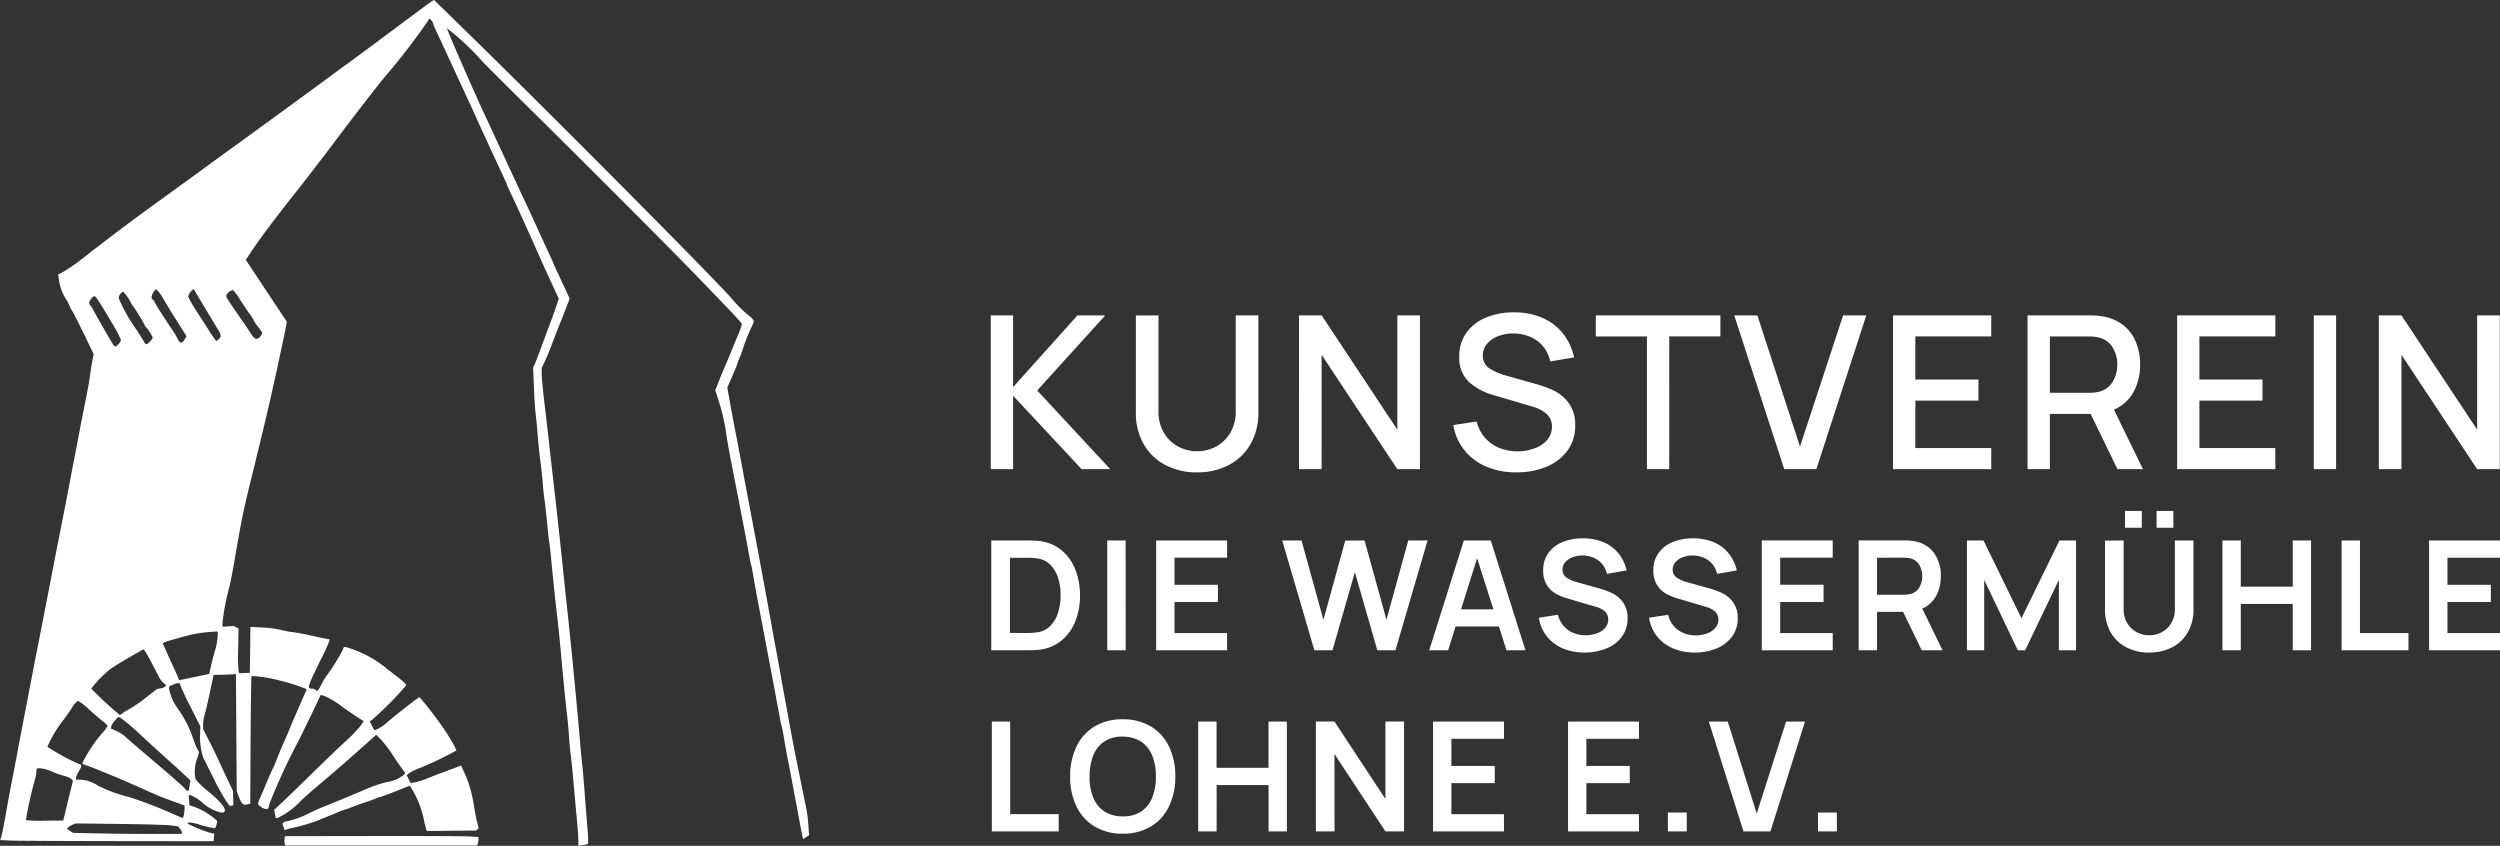 <?xml version="1.0" encoding="UTF-8" standalone="no"?>
<svg
   xmlns:dc="http://purl.org/dc/elements/1.1/"
   xmlns:cc="http://creativecommons.org/ns#"
   xmlns:rdf="http://www.w3.org/1999/02/22-rdf-syntax-ns#"
   xmlns:svg="http://www.w3.org/2000/svg"
   xmlns="http://www.w3.org/2000/svg"
   xmlns:sodipodi="http://sodipodi.sourceforge.net/DTD/sodipodi-0.dtd"
   xmlns:inkscape="http://www.inkscape.org/namespaces/inkscape"
   width="206.911"
   height="70"
   viewBox="0 0 206.911 70"
   version="1.1"
   id="svg9"
   sodipodi:docname="logo_white.svg"
   inkscape:version="1.0 (4035a4fb49, 2020-05-01)">
  <rect x="0" y="0" width="206.911" height="70" fill="#333333" stroke="none"/>
  <defs
     id="defs13" />
  <sodipodi:namedview
     inkscape:document-rotation="0"
     pagecolor="#ffffff"
     bordercolor="#666666"
     borderopacity="1"
     objecttolerance="10"
     gridtolerance="10"
     guidetolerance="10"
     inkscape:pageopacity="0"
     inkscape:pageshadow="2"
     inkscape:window-width="1920"
     inkscape:window-height="1018"
     id="namedview11"
     showgrid="false"
     inkscape:zoom="5.1044229"
     inkscape:cx="115.10472"
     inkscape:cy="66.681947"
     inkscape:window-x="-6"
     inkscape:window-y="-6"
     inkscape:window-maximized="1"
     inkscape:current-layer="svg9" />
  <g
     id="g10"
     style="fill:#ffffff;fill-opacity:1;stroke:none">
    <path
       fill="#222222"
       d="m 23.57,69.848 a 1.05,1.05 0 0 1 -0.02,-0.386 l 0.029,-0.257 7.309,-0.012 c 4.02,-0.006 7.625,0.009 8.012,0.035 l 0.7,0.046 v 0.208 a 1.191,1.191 0 0 1 -0.055,0.351 L 39.49,69.977 H 23.62 Z m 24.294,-0.336 c 0,-0.268 -0.063,-1.121 -0.137,-1.895 -0.074,-0.774 -0.194,-2.1 -0.267,-2.949 -0.073,-0.849 -0.173,-1.829 -0.222,-2.178 -0.049,-0.349 -0.112,-1.023 -0.141,-1.5 -0.029,-0.477 -0.112,-1.373 -0.185,-2 -0.123,-1.056 -0.228,-2.133 -0.546,-5.581 -0.069,-0.749 -0.168,-1.708 -0.22,-2.133 -0.134,-1.091 -0.353,-3.162 -0.509,-4.81 -0.073,-0.774 -0.151,-1.468 -0.174,-1.543 -0.023,-0.075 -0.1,-0.81 -0.182,-1.634 -0.082,-0.824 -0.178,-1.722 -0.223,-2 -0.045,-0.278 -0.108,-0.867 -0.14,-1.316 -0.032,-0.449 -0.115,-1.225 -0.184,-1.724 -0.069,-0.499 -0.172,-1.479 -0.227,-2.178 -0.055,-0.699 -0.136,-1.536 -0.179,-1.86 -0.043,-0.324 -0.107,-1.3 -0.141,-2.178 l -0.063,-1.588 0.156,-0.363 c 0.086,-0.2 0.382,-0.976 0.659,-1.724 0.277,-0.748 0.6,-1.627 0.724,-1.951 0.124,-0.324 0.3,-0.837 0.4,-1.139 l 0.183,-0.549 -0.334,-0.722 c -0.663,-1.434 -0.764,-1.655 -1.535,-3.384 -0.431,-0.965 -0.908,-2.027 -1.061,-2.36 -0.153,-0.333 -0.361,-0.789 -0.462,-1.013 -0.101,-0.224 -0.343,-0.741 -0.537,-1.148 -0.194,-0.407 -0.353,-0.762 -0.353,-0.789 0,-0.027 -0.188,-0.449 -0.417,-0.939 -0.229,-0.49 -0.559,-1.2 -0.731,-1.571 L 40.375,11.84 C 40.224,11.514 39.764,10.506 39.423,9.753 39.171,9.195 38.94,8.692 38.423,7.575 l -0.555,-1.2 -0.534,-1.157 -0.555,-1.2 C 36.624,3.681 36.363,3.118 36.198,2.77 36.033,2.422 35.873,2.047 35.841,1.939 a 0.718,0.718 0 0 0 -0.181,-0.3 l -0.123,-0.1 -0.169,0.267 a 54.459,54.459 0 0 1 -3.527,4.565 c -0.748,0.914 -2.419,3.071 -3.713,4.793 -1.294,1.722 -2.981,3.917 -3.749,4.879 -1.447,1.812 -2.842,3.675 -3.6,4.807 l -0.439,0.655 1.7,2.562 1.7,2.562 -0.1,0.549 c -0.058,0.3 -0.19,0.937 -0.293,1.411 -0.103,0.474 -0.265,1.23 -0.36,1.679 -0.317,1.51 -1.038,4.646 -1.449,6.307 -0.105,0.424 -0.27,1.1 -0.366,1.5 -0.096,0.4 -0.262,1.073 -0.368,1.5 -0.62,2.471 -0.858,3.645 -1.439,7.079 -0.1,0.574 -0.263,1.411 -0.368,1.86 a 20.455,20.455 0 0 0 -0.6,3.176 l 0.044,0.182 0.449,-0.031 0.449,-0.031 0.2,0.106 0.2,0.106 -0.028,1.74 a 13.62,13.62 0 0 0 0.041,1.85 l 0.069,0.11 0.428,-0.02 0.428,-0.02 0.025,-1.9 0.025,-1.9 1.02,0.056 a 8.819,8.819 0 0 1 1.473,0.189 7.06,7.06 0 0 0 1,0.193 c 0.3,0.033 0.872,0.135 1.271,0.226 0.399,0.091 0.961,0.213 1.248,0.27 l 0.522,0.1 v 0.122 a 12.888,12.888 0 0 1 -0.646,1.423 C 25.44,56.83 25.388,57 25.841,57 a 0.384,0.384 0 0 1 0.281,0.091 c 0.113,0.182 0.221,0.079 0.5,-0.476 a 4.642,4.642 0 0 1 0.453,-0.749 15.48,15.48 0 0 0 1.265,-2.031 l 0.117,-0.283 h 0.156 a 9.338,9.338 0 0 1 3.509,1.878 c 1.293,0.983 1.487,1.154 1.487,1.3 a 27,27 0 0 1 -2.8,2.83 l -0.209,0.14 0.188,0.368 0.188,0.368 0.27,-0.094 a 3.663,3.663 0 0 0 0.805,-0.563 c 0.523,-0.458 2.284,-1.844 2.537,-2 l 0.128,-0.077 0.266,0.3 a 31.046,31.046 0 0 1 1.953,2.618 13.48,13.48 0 0 1 0.85,1.484 27.083,27.083 0 0 1 -3.042,1.462 4.438,4.438 0 0 0 -0.86,0.407 l -0.224,0.173 0.159,0.332 0.159,0.332 0.384,-0.065 a 7.509,7.509 0 0 0 1.155,-0.379 c 0.424,-0.173 0.874,-0.349 1,-0.391 0.126,-0.042 0.547,-0.2 0.938,-0.348 l 0.712,-0.272 0.226,0.516 a 8.152,8.152 0 0 1 0.561,1.514 12.459,12.459 0 0 1 0.286,1.361 c 0.057,0.4 0.165,0.966 0.24,1.26 l 0.135,0.534 -0.1,0.1 -0.1,0.1 -2.043,0.018 -2.043,0.018 -0.048,-0.125 c -0.026,-0.068 -0.1,-0.362 -0.168,-0.653 a 8.172,8.172 0 0 0 -0.74,-2.193 6.24,6.24 0 0 0 -0.4,-0.687 l -0.081,-0.083 -1.176,0.468 c -0.647,0.258 -1.221,0.468 -1.276,0.468 a 0.716,0.716 0 0 0 -0.257,0.084 c -0.087,0.046 -0.546,0.214 -1.02,0.373 -0.474,0.159 -0.991,0.346 -1.149,0.416 a 1.638,1.638 0 0 1 -0.367,0.126 7.677,7.677 0 0 0 -0.849,0.325 c -0.423,0.179 -0.891,0.368 -1.041,0.422 a 2.138,2.138 0 0 0 -0.363,0.161 15.915,15.915 0 0 1 -2.088,0.622 5.805,5.805 0 0 0 -0.6,0.15 l -0.148,0.057 -0.093,-0.268 -0.093,-0.268 0.1,-0.1 a 0.486,0.486 0 0 1 0.3,-0.1 7.98,7.98 0 0 0 1.932,-0.724 c 0.318,-0.156 0.767,-0.357 1,-0.447 0.8,-0.313 2.883,-1.175 3.422,-1.417 a 10.639,10.639 0 0 1 2.05,-0.689 2.588,2.588 0 0 0 1.253,-0.573 l 0.118,-0.142 -0.288,-0.386 C 33.1,63.381 32.745,62.86 32.469,62.436 a 9.55,9.55 0 0 0 -0.916,-1.2 l -0.415,-0.424 -1.6,1.429 c -0.879,0.786 -2.191,1.921 -2.915,2.523 -0.724,0.602 -1.521,1.307 -1.77,1.567 a 6.41,6.41 0 0 1 -1.871,1.364 H 22.819 L 22.756,67.36 22.693,67.025 23.41,66.353 c 0.394,-0.369 1.535,-1.474 2.534,-2.455 0.999,-0.981 2.216,-2.145 2.7,-2.587 A 10.289,10.289 0 0 0 29.817,60.1 l 0.287,-0.417 -0.163,-0.1 c -0.315,-0.186 -1.19,-0.777 -1.685,-1.138 a 5.936,5.936 0 0 0 -1.59,-0.91 h -0.14 l -0.368,0.794 c -0.2,0.437 -0.871,1.815 -1.487,3.063 a 47.724,47.724 0 0 0 -2.387,5.183 l -0.073,0.352 -0.183,0.027 c -0.191,0.028 -0.672,-0.292 -0.672,-0.447 a 2.3,2.3 0 0 1 0.172,-0.47 c 0.095,-0.209 0.282,-0.646 0.415,-0.971 0.277,-0.671 0.57,-1.339 0.681,-1.549 0.041,-0.078 0.187,-0.426 0.323,-0.771 0.136,-0.345 0.329,-0.813 0.428,-1.037 l 0.3,-0.681 c 0.066,-0.15 0.248,-0.579 0.4,-0.953 0.152,-0.374 0.32,-0.762 0.364,-0.862 l 0.508,-1.162 0.429,-0.98 -0.082,-0.073 a 16.559,16.559 0 0 0 -2.17,-0.683 11.107,11.107 0 0 0 -2.3,-0.366 c -0.032,0.032 -0.07,2.422 -0.084,5.313 l -0.027,5.255 -0.237,0.059 c -0.337,0.085 -0.486,-0.045 -0.7,-0.608 l -0.184,-0.494 -0.032,-4.833 -0.032,-4.833 -0.11,-0.011 a 0.791,0.791 0 0 0 -0.2,0.009 c -0.05,0.011 -0.418,0.027 -0.817,0.037 l -0.726,0.017 -0.151,0.723 c -0.275,1.318 -0.512,2.352 -0.613,2.673 a 2.837,2.837 0 0 0 -0.1,0.7 v 0.383 l 0.522,1.026 c 0.287,0.564 0.6,1.209 0.7,1.432 0.1,0.223 0.417,0.915 0.714,1.537 l 0.54,1.131 0.013,0.591 0.013,0.591 -0.148,0.03 -0.148,0.03 -0.317,-0.436 a 20.9,20.9 0 0 1 -1.065,-1.933 c -0.411,-0.824 -0.782,-1.564 -0.823,-1.645 a 5.8,5.8 0 0 1 -0.256,-1.927 l 0.024,-0.649 -0.836,-1.666 a 19.319,19.319 0 0 1 -0.836,-1.792 q 0,-0.242 -0.593,0.006 L 14,56.808 v 0.224 a 4.166,4.166 0 0 0 0.753,1.668 9.408,9.408 0 0 1 1.2,2.337 7.444,7.444 0 0 0 0.383,0.965 l 0.141,0.239 -0.11,0.4 a 3.257,3.257 0 0 0 -0.238,1.485 l 0.055,0.363 0.246,0.284 a 7.3,7.3 0 0 0 0.769,0.7 c 1.287,1.026 1.771,1.784 1.137,1.782 a 3.361,3.361 0 0 1 -1.439,-0.7 3.6,3.6 0 0 0 -1.147,-0.75 h -0.128 l 0.028,0.422 0.028,0.422 0.478,0.155 a 5.82,5.82 0 0 1 1.8,1.121 0.693,0.693 0 0 1 -0.052,0.371 l -0.1,0.254 -0.344,-0.055 a 8.109,8.109 0 0 1 -0.918,-0.238 3.912,3.912 0 0 0 -0.8,-0.183 H 15.53 l 0.036,0.109 a 9.489,9.489 0 0 0 2.05,0.8 h 0.119 l -0.028,0.32 -0.028,0.32 -8.035,-0.01 C 5.225,69.608 1.282,69.588 0.883,69.569 l -0.8,-0.038 H 0.005 L 0.073,69.372 A 10.926,10.926 0 0 0 0.316,68.26 c 0.1,-0.524 0.253,-1.382 0.348,-1.906 0.095,-0.524 0.258,-1.382 0.361,-1.906 0.103,-0.524 0.267,-1.382 0.364,-1.906 0.097,-0.524 0.259,-1.382 0.36,-1.906 0.42,-2.18 0.542,-2.816 0.72,-3.744 0.227,-1.181 0.5,-2.613 0.745,-3.834 0.1,-0.5 0.258,-1.316 0.354,-1.815 0.096,-0.499 0.26,-1.336 0.363,-1.86 0.103,-0.524 0.265,-1.361 0.361,-1.86 0.243,-1.266 0.493,-2.55 0.726,-3.721 0.275,-1.38 0.521,-2.649 0.722,-3.721 0.094,-0.5 0.258,-1.357 0.366,-1.906 0.108,-0.549 0.271,-1.407 0.364,-1.906 0.093,-0.499 0.255,-1.336 0.361,-1.86 0.4,-1.983 0.551,-2.789 0.636,-3.447 0.048,-0.374 0.133,-0.9 0.188,-1.161 l 0.1,-0.482 -0.335,-0.7 c -0.834,-1.742 -1.456,-2.97 -1.518,-3 A 0.146,0.146 0 0 1 5.834,25.492 3.954,3.954 0 0 0 5.481,24.783 3.873,3.873 0 0 1 4.875,23.132 L 4.815,22.702 4.984,22.64 A 12.818,12.818 0 0 0 6.742,21.46 C 8.865,19.8 11.1,18.121 13,16.751 c 0.931,-0.671 3.813,-2.765 4.517,-3.283 0.26,-0.191 0.689,-0.5 0.953,-0.693 0.264,-0.193 0.951,-0.688 1.525,-1.106 l 1.5,-1.089 1.1,-0.8 2.075,-1.515 c 0.787,-0.574 1.955,-1.432 2.6,-1.906 0.645,-0.474 1.254,-0.923 1.362,-1 C 29.015,5.091 30.619,3.904 33.119,2.037 34.507,1 35.712,0.111 35.789,0.072 L 35.928,0 38.787,2.794 c 7.06,6.9 20.493,20.421 21.744,21.887 a 12.174,12.174 0 0 0 1.334,1.353 1.949,1.949 0 0 1 0.529,0.518 1.3,1.3 0 0 1 -0.126,0.371 15.624,15.624 0 0 0 -0.841,2.124 c -0.077,0.225 -0.2,0.537 -0.267,0.694 a 1.771,1.771 0 0 0 -0.127,0.35 c 0,0.035 -0.189,0.5 -0.419,1.027 l -0.419,0.963 0.146,0.82 c 0.171,0.957 0.425,2.318 0.7,3.724 0.106,0.549 0.267,1.407 0.36,1.906 0.163,0.881 0.38,2.036 0.733,3.9 0.371,1.957 0.556,2.944 0.733,3.9 l 0.361,1.951 c 0.216,1.167 0.463,2.521 0.71,3.9 0.1,0.574 0.271,1.493 0.373,2.042 0.102,0.549 0.266,1.447 0.363,2 0.097,0.553 0.26,1.447 0.362,2 0.102,0.553 0.262,1.427 0.356,1.951 0.17,0.945 0.406,2.154 0.743,3.812 0.1,0.474 0.254,1.25 0.349,1.724 0.095,0.474 0.214,1.046 0.264,1.271 a 11.876,11.876 0 0 1 0.153,1.275 l 0.062,0.867 -0.24,0.157 -0.24,0.157 -0.045,-0.118 c -0.025,-0.065 -0.1,-0.444 -0.175,-0.843 -0.075,-0.399 -0.211,-1.153 -0.31,-1.677 -0.099,-0.524 -0.265,-1.4 -0.368,-1.951 -0.103,-0.551 -0.271,-1.427 -0.373,-1.951 -0.102,-0.524 -0.246,-1.32 -0.319,-1.77 -0.073,-0.45 -0.157,-0.878 -0.185,-0.953 -0.049,-0.127 -0.146,-0.633 -0.577,-2.995 -0.1,-0.524 -0.261,-1.4 -0.368,-1.951 -0.107,-0.551 -0.271,-1.407 -0.364,-1.906 -0.093,-0.499 -0.255,-1.357 -0.36,-1.906 -0.486,-2.549 -0.561,-2.956 -0.687,-3.721 -0.074,-0.449 -0.158,-0.878 -0.187,-0.953 -0.029,-0.075 -0.129,-0.565 -0.221,-1.089 -0.092,-0.524 -0.251,-1.382 -0.353,-1.906 -0.102,-0.524 -0.264,-1.361 -0.36,-1.86 -0.096,-0.499 -0.264,-1.357 -0.372,-1.906 -0.421,-2.132 -0.555,-2.852 -0.727,-3.9 A 15.882,15.882 0 0 0 59.487,33.195 L 59.2,32.3 59.493,31.557 c 0.161,-0.409 0.37,-0.915 0.464,-1.125 0.094,-0.21 0.308,-0.72 0.476,-1.134 0.168,-0.414 0.454,-1.108 0.635,-1.542 a 5.92,5.92 0 0 0 0.326,-0.908 c 0,-0.133 -0.313,-0.466 -3.657,-3.93 C 55.417,20.518 48.893,13.98 43.598,8.754 42.127,7.303 40.49,5.669 39.959,5.124 A 21.62,21.62 0 0 0 36.997,2.34 c -0.03,0.09 2.177,5.147 3.178,7.283 0.337,0.719 0.695,1.489 1.2,2.586 1.239,2.681 1.9,4.094 2.408,5.173 0.189,0.4 0.527,1.134 0.751,1.634 0.224,0.5 0.6,1.308 0.826,1.8 0.226,0.492 0.419,0.9 0.419,0.92 0,0.02 0.188,0.432 0.417,0.925 l 0.686,1.474 0.269,0.578 -0.372,0.964 c -0.2,0.53 -0.409,1.046 -0.454,1.146 -0.045,0.1 -0.187,0.457 -0.314,0.794 -0.556,1.471 -0.716,1.867 -0.941,2.337 l -0.239,0.5 0.006,0.545 c 0,0.3 0.1,1.3 0.208,2.223 0.108,0.923 0.279,2.373 0.373,3.222 0.094,0.849 0.255,2.278 0.359,3.176 0.247,2.147 0.518,4.605 0.729,6.625 0.211,2.02 0.346,3.294 0.46,4.356 0.353,3.271 0.857,8.533 1.121,11.707 0.025,0.3 0.069,0.728 0.1,0.953 0.031,0.225 0.113,1.2 0.188,2.178 0.075,0.978 0.181,2.352 0.237,3.065 a 11.151,11.151 0 0 1 0.063,1.334 1.758,1.758 0 0 1 -0.422,0.1 L 47.867,70 V 69.512 Z M 15.058,68.933 A 0.549,0.549 0 0 0 14.915,68.62 l -0.171,-0.223 -0.576,-0.08 c -0.317,-0.044 -2.226,-0.1 -4.243,-0.123 L 6.258,68.15 6,68.256 a 1.12,1.12 0 0 0 -0.356,0.226 l -0.1,0.12 0.251,0.165 0.251,0.165 2.093,0.045 c 1.151,0.025 3.172,0.045 4.491,0.045 h 2.4 z M 5.4,67.242 c 0.086,-0.368 0.242,-1.016 0.347,-1.44 0.105,-0.424 0.213,-0.864 0.241,-0.976 l 0.05,-0.2 -0.113,-0.137 A 1.718,1.718 0 0 0 5.301,64.213 8.747,8.747 0 0 1 4.382,63.899 2.877,2.877 0 0 0 3.1,63.58 a 0.423,0.423 0 0 0 -0.089,0.3 2.343,2.343 0 0 1 -0.1,0.562 33.875,33.875 0 0 0 -0.772,3.436 11.248,11.248 0 0 0 1.565,0.045 l 1.529,-0.012 z m 9.82,0.182 a 3.234,3.234 0 0 0 0.057,-0.522 v -0.238 l -0.976,-0.352 c -0.537,-0.193 -1.16,-0.434 -1.384,-0.534 L 12,65.371 c -0.275,-0.123 -0.642,-0.287 -0.817,-0.363 -0.175,-0.076 -0.481,-0.212 -0.681,-0.3 -0.2,-0.088 -0.731,-0.314 -1.18,-0.5 L 7.96,63.65 C 7.66,63.526 7.282,63.386 7.12,63.338 6.958,63.29 6.82,63.209 6.82,63.158 A 11.665,11.665 0 0 1 8.5,60.63 3.693,3.693 0 0 0 8.913,60.074 2.2,2.2 0 0 0 8.482,59.674 C 8.245,59.484 7.718,59.03 7.311,58.665 A 4.083,4.083 0 0 0 6.452,58 1.693,1.693 0 0 0 5.966,58.567 c -0.2,0.31 -0.526,0.774 -0.726,1.032 a 10.074,10.074 0 0 0 -1.317,2.206 17.556,17.556 0 0 0 2.593,1.418 c 0.277,0.07 0.277,0.171 0,0.626 a 1.566,1.566 0 0 0 -0.227,0.522 v 0.159 h 0.35 a 2.862,2.862 0 0 1 1.475,0.5 12.824,12.824 0 0 0 2.625,0.953 36.809,36.809 0 0 1 3.5,1.346 c 0.449,0.2 0.843,0.365 0.874,0.369 0.031,0.004 0.082,-0.122 0.113,-0.278 z m 0.472,-2.409 0.064,-0.423 -0.489,-0.462 C 14.998,63.876 14.434,63.362 14.013,62.988 13.592,62.614 12.538,61.654 11.67,60.856 A 16.3,16.3 0 0 0 9.928,59.377 L 9.765,59.35 9.479,59.675 a 1.152,1.152 0 0 0 -0.285,0.481 v 0.156 l 0.417,0.171 a 2.946,2.946 0 0 1 0.749,0.483 c 0.182,0.172 1.345,1.17 2.583,2.219 1.238,1.049 2.3,1.985 2.36,2.08 a 0.351,0.351 0 0 0 0.217,0.173 h 0.109 l 0.064,-0.423 z M 10.188,59 a 1.023,1.023 0 0 1 0.292,-0.179 14.207,14.207 0 0 0 1.855,-1.283 l 0.649,-0.51 0.323,-0.061 a 0.745,0.745 0 0 0 0.386,-0.163 l 0.063,-0.1 -0.211,-0.171 a 1.608,1.608 0 0 1 -0.341,-0.416 c -0.072,-0.135 -0.353,-0.674 -0.625,-1.2 a 10.1,10.1 0 0 0 -0.605,-1.065 l -0.11,-0.112 -1.133,0.647 c -0.623,0.356 -1.337,0.8 -1.587,0.983 A 9.078,9.078 0 0 0 7.555,56.99 29.424,29.424 0 0 0 9.912,59.175 1.2,1.2 0 0 0 10.188,59 Z m 6.128,-3.012 1,-0.21 0.109,-0.5 c 0.06,-0.275 0.2,-0.826 0.3,-1.225 a 5.033,5.033 0 0 0 0.3,-1.705 L 17.97,52.259 17.234,52.316 A 10.431,10.431 0 0 0 15.953,52.5 c -0.788,0.184 -2.223,0.591 -2.365,0.671 l -0.122,0.068 0.363,0.816 c 0.2,0.449 0.463,1.028 0.586,1.288 0.123,0.26 0.264,0.581 0.315,0.713 l 0.092,0.241 0.248,-0.05 1.247,-0.26 z M 9.8,28.487 A 0.646,0.646 0 0 0 10.01,28.136 8.959,8.959 0 0 0 9.289,26.768 C 8.222,24.968 7.921,24.51 7.818,24.51 c -0.136,0 -0.434,0.383 -0.437,0.562 a 0.263,0.263 0 0 0 0.088,0.21 1.393,1.393 0 0 1 0.258,0.391 c 0.15,0.3 1.3,2.3 1.616,2.808 0.157,0.253 0.2,0.253 0.458,0.007 z m 2.62,-0.224 A 0.947,0.947 0 0 0 12.643,27.943 3.353,3.353 0 0 0 12.076,27.066 0.135,0.135 0 0 1 12,26.95 a 14.136,14.136 0 0 0 -1.011,-1.642 1.378,1.378 0 0 1 -0.17,-0.29 4.13,4.13 0 0 0 -0.612,-0.87 c -0.145,0 -0.387,0.325 -0.387,0.52 a 13.436,13.436 0 0 0 1.5,2.656 c 0.211,0.324 0.458,0.723 0.55,0.885 0.2,0.357 0.256,0.363 0.541,0.055 z m 2.875,-0.194 0.146,-0.247 -0.579,-0.907 c -0.319,-0.5 -0.726,-1.153 -0.905,-1.452 l -0.535,-0.892 a 3.273,3.273 0 0 0 -0.362,-0.5 L 12.9,23.92 12.725,24.147 c -0.177,0.23 -0.243,0.635 -0.1,0.635 0.042,0 0.126,0.11 0.188,0.245 0.1,0.227 0.621,1.042 1.474,2.322 a 4.928,4.928 0 0 1 0.35,0.57 1.144,1.144 0 0 0 0.143,0.264 c 0.168,0.257 0.311,0.225 0.512,-0.114 z m 2.811,0.011 c 0.217,-0.2 0.209,-0.37 -0.034,-0.757 -0.109,-0.175 -0.577,-0.951 -1.04,-1.724 l -0.922,-1.542 -0.082,-0.135 -0.16,0.132 a 0.907,0.907 0 0 0 -0.229,0.317 l -0.07,0.185 0.138,0.272 c 0.076,0.15 0.349,0.6 0.607,1 l 1.006,1.562 a 8.655,8.655 0 0 0 0.578,0.839 0.745,0.745 0 0 0 0.2,-0.149 z m 3.359,-0.145 a 0.7,0.7 0 0 0 0.193,-0.264 L 21.71,27.52 21.353,27.042 A 3.444,3.444 0 0 1 20.996,26.506 3.329,3.329 0 0 0 20.656,25.98 C 20.469,25.722 20.111,25.187 19.862,24.79 A 4.141,4.141 0 0 0 19.3,24.022 c -0.144,-0.062 -0.573,0.283 -0.573,0.461 0,0.139 0.152,0.377 1.267,1.978 0.313,0.449 0.676,0.99 0.808,1.2 0.247,0.4 0.42,0.469 0.664,0.272 z"
       id="path853"
       style="fill:#ffffff;fill-opacity:1;stroke:none" />
  </g>
  <g
     transform="translate(-36.068,194.302)"
     data-name="Group 83"
     id="Group_83"
     style="fill:#ffffff;fill-opacity:1;stroke:none">
    <path
       fill="#222222"
       transform="translate(116.5,-152)"
       d="M 3.415,-3.472 H 1.568 V -16.2 h 1.847 v 5.938 L 8.743,-16.2 h 2.3 l -5.631,6.215 6.044,6.512 H 9.088 L 3.415,-9.552 Z m 15.234,0.265 a 5.525,5.525 0 0 1 -2.638,-0.614 4.409,4.409 0 0 1 -1.794,-1.736 5.148,5.148 0 0 1 -0.641,-2.6 v -8.032 L 15.45,-16.2 v 7.944 a 3.379,3.379 0 0 0 0.455,1.785 3.01,3.01 0 0 0 1.188,1.135 3.3,3.3 0 0 0 1.555,0.384 3.273,3.273 0 0 0 1.552,-0.385 3.042,3.042 0 0 0 1.188,-1.14 3.361,3.361 0 0 0 0.455,-1.776 V -16.2 h 1.873 v 8.041 a 5.148,5.148 0 0 1 -0.641,2.6 4.409,4.409 0 0 1 -1.794,1.736 5.525,5.525 0 0 1 -2.632,0.616 z m 10.3,-0.265 h -1.87 V -16.2 h 1.873 l 6.265,9.455 V -16.2 h 1.873 v 12.728 h -1.873 l -6.265,-9.464 z m 16.109,0.265 A 6.228,6.228 0 0 1 42.584,-3.68 4.6,4.6 0 0 1 40.768,-5.041 4.467,4.467 0 0 1 39.853,-7.122 l 1.926,-0.292 a 3.186,3.186 0 0 0 0.676,1.325 3.133,3.133 0 0 0 1.18,0.848 3.927,3.927 0 0 0 1.529,0.292 3.988,3.988 0 0 0 1.425,-0.251 2.45,2.45 0 0 0 1.039,-0.7 1.628,1.628 0 0 0 0.384,-1.078 1.367,1.367 0 0 0 -0.42,-1.047 2.95,2.95 0 0 0 -1.18,-0.623 l -3.261,-0.963 a 5.01,5.01 0 0 1 -2.006,-1.078 2.713,2.713 0 0 1 -0.8,-2.112 3.286,3.286 0 0 1 0.592,-1.966 3.681,3.681 0 0 1 1.621,-1.255 5.985,5.985 0 0 1 2.32,-0.429 5.8,5.8 0 0 1 2.311,0.442 4.429,4.429 0 0 1 1.714,1.281 4.722,4.722 0 0 1 0.941,2.006 l -1.979,0.336 a 2.734,2.734 0 0 0 -0.579,-1.242 2.819,2.819 0 0 0 -1.082,-0.8 3.535,3.535 0 0 0 -1.4,-0.274 3.373,3.373 0 0 0 -1.264,0.23 2.183,2.183 0 0 0 -0.91,0.645 1.451,1.451 0 0 0 -0.336,0.937 1.213,1.213 0 0 0 0.543,1.074 4.932,4.932 0 0 0 1.436,0.614 l 2.35,0.663 a 9.392,9.392 0 0 1 1.551,0.566 3.36,3.36 0 0 1 1.226,1.027 2.962,2.962 0 0 1 0.538,1.846 3.43,3.43 0 0 1 -0.658,2.116 4.062,4.062 0 0 1 -1.767,1.33 6.456,6.456 0 0 1 -2.452,0.447 z M 57.721,-3.472 H 55.876 V -14.456 H 51.644 V -16.2 h 10.312 v 1.741 h -4.233 z m 12.177,0 H 67.24 L 63.1,-16.2 h 1.917 l 3.526,10.86 3.57,-10.86 h 1.917 z m 14.474,0 H 76.244 V -16.2 h 8.129 v 1.741 h -6.282 v 3.57 h 5.222 v 1.741 h -5.222 v 3.932 h 6.283 z m 12.556,0 h -2.11 L 92.6,-8.041 h -3.375 v 4.568 H 87.378 V -16.2 h 5.143 a 6.344,6.344 0 0 1 0.981,0.071 3.748,3.748 0 0 1 1.758,0.711 3.413,3.413 0 0 1 1.074,1.4 4.819,4.819 0 0 1 0.358,1.891 4.568,4.568 0 0 1 -0.552,2.28 3.3,3.3 0 0 1 -1.613,1.447 z m -7.703,-10.984 v 4.666 h 3.225 a 3.605,3.605 0 0 0 0.8,-0.08 1.811,1.811 0 0 0 1.171,-0.831 2.7,2.7 0 0 0 0.384,-1.423 2.7,2.7 0 0 0 -0.384,-1.423 1.78,1.78 0 0 0 -1.171,-0.822 3.129,3.129 0 0 0 -0.8,-0.088 z m 18.662,10.984 H 99.758 V -16.2 h 8.129 v 1.741 H 101.6 v 3.57 h 5.222 v 1.741 H 101.6 v 3.932 h 6.283 z m 5.028,0 h -1.847 V -16.2 h 1.847 z m 5.408,0 H 116.45 V -16.2 h 1.873 l 6.265,9.455 V -16.2 h 1.873 v 12.728 h -1.873 l -6.265,-9.464 z"
       data-name="Path 25"
       id="Path_25"
       style="fill:#ffffff;fill-opacity:1;stroke:none" />
    <path
       fill="#222222"
       transform="translate(116.989,-137.397)"
       d="m 1.12,-3.085 v -9.089 h 2.9 a 9.7,9.7 0 0 1 1.1,0.05 3.455,3.455 0 0 1 1.808,0.754 3.916,3.916 0 0 1 1.146,1.6 5.7,5.7 0 0 1 0.391,2.143 5.7,5.7 0 0 1 -0.391,2.146 3.92,3.92 0 0 1 -1.144,1.592 3.455,3.455 0 0 1 -1.808,0.754 9.593,9.593 0 0 1 -1.1,0.05 z m 2.9,-1.433 a 5.406,5.406 0 0 0 1,-0.069 1.86,1.86 0 0 0 1.032,-0.562 2.716,2.716 0 0 0 0.609,-1.089 4.785,4.785 0 0 0 0.2,-1.392 4.713,4.713 0 0 0 -0.2,-1.411 2.722,2.722 0 0 0 -0.615,-1.082 1.836,1.836 0 0 0 -1.019,-0.549 5.406,5.406 0 0 0 -1,-0.069 H 2.666 v 6.223 z m 8.224,1.433 H 10.72 v -9.089 h 1.521 z m 8.395,0 h -5.87 v -9.089 h 5.87 v 1.426 h -4.352 v 2.241 h 3.591 v 1.427 h -3.591 v 2.569 h 4.349 z m 8.723,0 h -1.5 L 25.2,-12.173 h 1.6 l 1.811,6.564 1.805,-6.552 1.6,-0.013 1.811,6.564 1.805,-6.564 h 1.6 l -2.66,9.089 h -1.5 l -1.858,-6.463 z m 15.969,0 h -1.569 l -0.625,-1.969 h -3.585 l -0.619,1.969 h -1.565 l 2.866,-9.089 h 2.228 z m -4,-7.618 L 40,-6.474 h 2.682 z m 8.875,7.803 a 4.466,4.466 0 0 1 -1.793,-0.347 3.337,3.337 0 0 1 -1.316,-1 3.233,3.233 0 0 1 -0.653,-1.534 l 1.578,-0.24 a 2.191,2.191 0 0 0 0.461,0.912 2.134,2.134 0 0 0 0.8,0.581 2.59,2.59 0 0 0 1.019,0.2 2.717,2.717 0 0 0 0.928,-0.155 1.644,1.644 0 0 0 0.691,-0.451 1.024,1.024 0 0 0 0.262,-0.7 0.879,0.879 0 0 0 -0.246,-0.634 1.758,1.758 0 0 0 -0.764,-0.413 L 48.824,-7.37 a 4.633,4.633 0 0 1 -0.966,-0.391 2.124,2.124 0 0 1 -0.748,-0.716 2.175,2.175 0 0 1 -0.31,-1.216 2.4,2.4 0 0 1 0.432,-1.445 2.661,2.661 0 0 1 1.174,-0.906 4.357,4.357 0 0 1 1.676,-0.306 4.359,4.359 0 0 1 1.685,0.309 3.159,3.159 0 0 1 1.24,0.906 3.486,3.486 0 0 1 0.7,1.442 l -1.635,0.284 a 1.822,1.822 0 0 0 -0.394,-0.817 1.906,1.906 0 0 0 -0.72,-0.524 2.3,2.3 0 0 0 -0.906,-0.18 2.248,2.248 0 0 0 -0.827,0.148 1.489,1.489 0 0 0 -0.6,0.41 0.9,0.9 0 0 0 -0.224,0.6 0.777,0.777 0 0 0 0.357,0.691 3.223,3.223 0 0 0 0.956,0.394 l 1.628,0.454 a 7.2,7.2 0 0 1 1.149,0.413 2.435,2.435 0 0 1 0.9,0.748 2.142,2.142 0 0 1 0.391,1.338 2.478,2.478 0 0 1 -0.489,1.55 2.975,2.975 0 0 1 -1.3,0.963 4.782,4.782 0 0 1 -1.787,0.321 z m 9.12,0 a 4.466,4.466 0 0 1 -1.793,-0.347 3.337,3.337 0 0 1 -1.316,-1 3.233,3.233 0 0 1 -0.653,-1.534 l 1.578,-0.24 a 2.191,2.191 0 0 0 0.458,0.921 2.134,2.134 0 0 0 0.8,0.581 2.59,2.59 0 0 0 1.019,0.2 2.717,2.717 0 0 0 0.928,-0.155 1.644,1.644 0 0 0 0.691,-0.451 1.024,1.024 0 0 0 0.262,-0.7 0.879,0.879 0 0 0 -0.246,-0.634 1.758,1.758 0 0 0 -0.764,-0.413 L 57.944,-7.37 a 4.633,4.633 0 0 1 -0.966,-0.391 2.124,2.124 0 0 1 -0.748,-0.716 2.175,2.175 0 0 1 -0.312,-1.215 2.4,2.4 0 0 1 0.432,-1.445 2.661,2.661 0 0 1 1.174,-0.906 4.357,4.357 0 0 1 1.676,-0.307 4.359,4.359 0 0 1 1.685,0.309 3.159,3.159 0 0 1 1.24,0.906 3.486,3.486 0 0 1 0.7,1.442 l -1.635,0.284 a 1.822,1.822 0 0 0 -0.394,-0.817 1.906,1.906 0 0 0 -0.72,-0.524 2.3,2.3 0 0 0 -0.906,-0.18 2.248,2.248 0 0 0 -0.827,0.148 1.489,1.489 0 0 0 -0.6,0.41 0.9,0.9 0 0 0 -0.224,0.6 0.777,0.777 0 0 0 0.357,0.691 3.223,3.223 0 0 0 0.956,0.394 l 1.628,0.454 a 7.2,7.2 0 0 1 1.149,0.413 2.435,2.435 0 0 1 0.9,0.748 2.142,2.142 0 0 1 0.391,1.338 2.478,2.478 0 0 1 -0.5,1.554 2.975,2.975 0 0 1 -1.3,0.963 4.782,4.782 0 0 1 -1.774,0.317 z m 11.437,-0.189 h -5.87 v -9.089 h 5.87 v 1.426 h -4.349 v 2.241 h 3.591 v 1.431 h -3.591 v 2.569 h 4.349 z m 9.089,0 h -1.723 l -1.54,-3.175 H 74.43 v 3.175 h -1.521 v -9.089 h 3.755 a 4.563,4.563 0 0 1 0.726,0.05 2.54,2.54 0 0 1 1.733,0.956 3.168,3.168 0 0 1 0.584,1.953 3.332,3.332 0 0 1 -0.388,1.641 2.393,2.393 0 0 1 -1.146,1.041 z m -5.422,-7.658 v 3.067 h 2.17 a 2.147,2.147 0 0 0 0.574,-0.063 1.153,1.153 0 0 0 0.761,-0.549 1.833,1.833 0 0 0 0.237,-0.922 1.85,1.85 0 0 0 -0.237,-0.925 1.15,1.15 0 0 0 -0.761,-0.552 2.423,2.423 0 0 0 -0.574,-0.057 z m 8.87,7.662 h -1.428 v -9.089 h 1.37 l 3.143,6.438 3.143,-6.438 H 90.9 v 9.089 H 89.48 V -8.91 l -2.79,5.826 H 86.084 L 83.3,-8.91 Z m 13.044,-10.142 h -1.388 v -1.389 h 1.389 z m 2.613,0 h -1.388 v -1.389 h 1.389 z m -2,10.332 A 4.007,4.007 0 0 1 95.051,-3.337 3.165,3.165 0 0 1 93.757,-4.587 3.718,3.718 0 0 1 93.3,-6.461 v -5.7 l 1.54,-0.013 V -6.5 a 2.213,2.213 0 0 0 0.293,1.155 2,2 0 0 0 0.779,0.754 2.174,2.174 0 0 0 1.048,0.262 2.166,2.166 0 0 0 1.054,-0.265 2,2 0 0 0 0.776,-0.757 2.219,2.219 0 0 0 0.29,-1.149 v -5.674 h 1.54 v 5.712 a 3.718,3.718 0 0 1 -0.461,1.875 3.165,3.165 0 0 1 -1.294,1.25 4.007,4.007 0 0 1 -1.908,0.437 z m 7.58,-0.189 h -1.521 v -9.089 h 1.521 v 3.825 h 4.3 v -3.825 h 1.515 v 9.089 h -1.515 v -3.838 h -4.3 z m 13.879,0 h -5.535 v -9.089 h 1.519 v 7.662 h 4.014 z m 7.574,0 h -5.87 v -9.089 h 5.87 v 1.426 h -4.349 v 2.241 h 3.591 v 1.426 h -3.591 v 2.569 h 4.349 z"
       data-name="Path 23"
       id="Path_23"
       style="fill:#ffffff;fill-opacity:1;stroke:none" />
    <path
       fill="#222222"
       transform="translate(116.876,-123.01)"
       d="M 6.815,-2.482 H 1.28 v -9.089 H 2.8 v 7.662 h 4.015 z m 5.3,0.189 a 4.416,4.416 0 0 1 -2.32,-0.59 3.876,3.876 0 0 1 -1.509,-1.663 5.587,5.587 0 0 1 -0.524,-2.48 5.587,5.587 0 0 1 0.524,-2.48 3.876,3.876 0 0 1 1.505,-1.664 4.416,4.416 0 0 1 2.32,-0.59 4.429,4.429 0 0 1 2.326,0.59 3.876,3.876 0 0 1 1.505,1.663 5.587,5.587 0 0 1 0.524,2.48 5.587,5.587 0 0 1 -0.524,2.48 3.876,3.876 0 0 1 -1.505,1.663 4.429,4.429 0 0 1 -2.326,0.592 z m 0.038,-1.433 a 2.626,2.626 0 0 0 1.493,-0.407 2.455,2.455 0 0 0 0.912,-1.152 4.6,4.6 0 0 0 0.3,-1.742 4.491,4.491 0 0 0 -0.312,-1.751 2.46,2.46 0 0 0 -0.937,-1.146 2.767,2.767 0 0 0 -1.534,-0.4 2.592,2.592 0 0 0 -1.5,0.413 2.482,2.482 0 0 0 -0.906,1.158 4.665,4.665 0 0 0 -0.3,1.748 4.45,4.45 0 0 0 0.312,1.742 2.45,2.45 0 0 0 0.934,1.139 2.768,2.768 0 0 0 1.534,0.399 z m 7.732,1.243 h -1.526 v -9.089 h 1.521 v 3.825 h 4.3 v -3.825 h 1.52 v 9.089 h -1.515 v -3.836 h -4.3 z m 9.758,0 H 28.1 v -9.089 h 1.54 l 4.216,6.406 v -6.406 h 1.54 v 9.089 h -1.54 l -4.218,-6.405 z m 14.025,0 h -5.87 v -9.089 h 5.87 v 1.426 H 39.314 V -7.9 h 3.591 v 1.426 h -3.591 v 2.569 h 4.349 z m 11.172,0 h -5.87 v -9.089 h 5.87 v 1.426 H 50.486 V -7.9 h 3.591 v 1.426 h -3.591 v 2.569 h 4.349 z m 3.957,0 h -1.564 v -1.558 h 1.559 z m 6.924,0 h -2.233 l -2.866,-9.089 h 1.565 l 2.4,7.612 2.43,-7.612 h 1.565 z m 5.5,0 h -1.566 v -1.558 h 1.559 z"
       data-name="Path 24"
       id="Path_24"
       style="fill:#ffffff;fill-opacity:1;stroke:none" />
  </g>
</svg>
